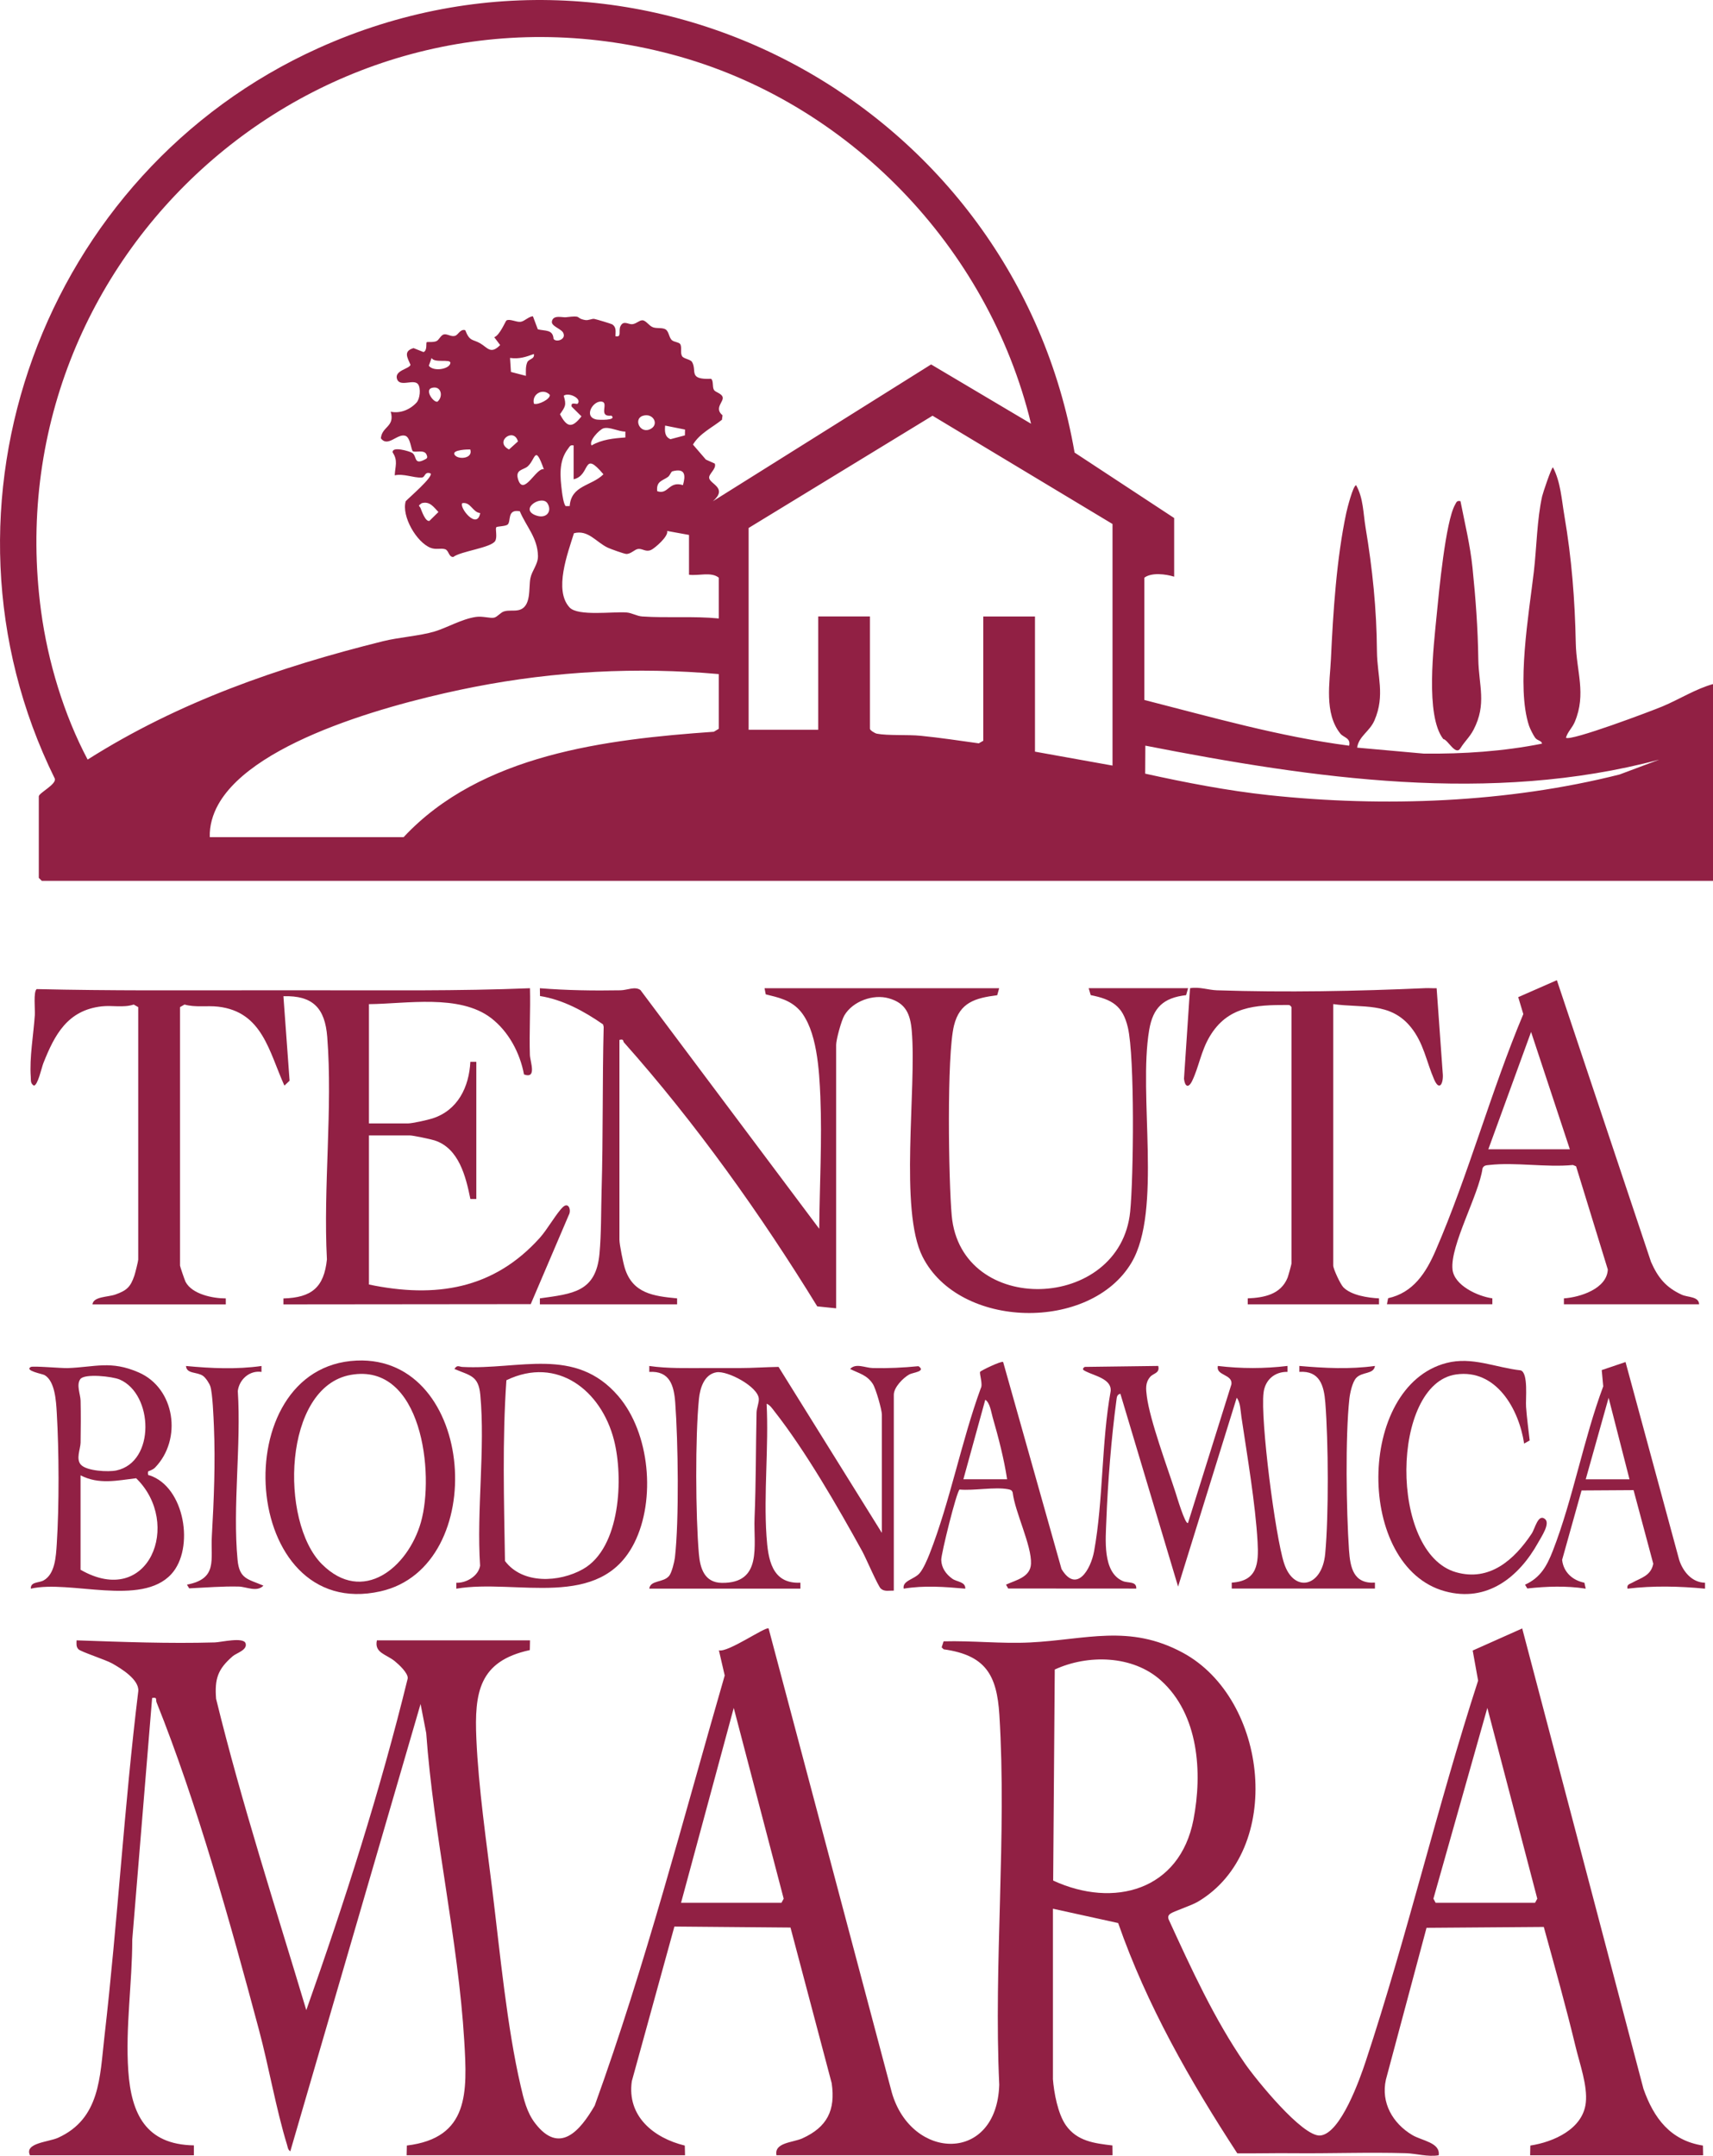 <svg viewBox="0 0 430.41 541.75" xmlns="http://www.w3.org/2000/svg" data-name="Layer 2" id="Layer_2">
  <defs>
    <style>
      .cls-1 {
        fill: #912044;
      }
    </style>
  </defs>
  <g data-name="Layer 1" id="Layer_1-2">
    <g>
      <path d="M295.02,144.92c-2.07-.65-5.67-1.12-7.49.25v30.73c17.01,4.34,33.98,9.22,51.46,11.49.46-1.95-1.43-2.05-2.21-3.03-4.13-5.17-2.64-12.89-2.37-18.76.55-11.88,1.42-25.27,3.86-36.74.21-.99,1.71-6.91,2.47-6.92,1.84,3.25,1.77,7.04,2.37,10.61,1.75,10.49,2.78,20.48,2.86,31.12.05,6.24,2.1,11.01-.61,17.34-1.22,2.84-3.93,3.96-4.37,6.87l16.74,1.5c9.95.11,19.97-.56,29.72-2.5-.1-.81-1.12-.67-1.74-1.5-.45-.61-1.27-2.25-1.52-2.98-3.26-9.82-.01-28.34,1.21-38.78.7-6.03.78-13.09,2.08-18.91.17-.77,2.33-7.26,2.72-7.26,1.93,3.68,2.17,8.08,2.86,12.12,1.85,10.79,2.65,21.21,2.87,32.06.14,7.04,2.7,12.71-.24,19.75-.67,1.61-1.79,2.47-2.23,4.01,1.09.98,21.44-6.69,24.32-7.9,4.2-1.77,8.31-4.39,12.65-5.59v49.46H10.5l-.75-.75v-20.48c0-.86,4.49-3.02,4.02-4.46C-20.05,127.02,10.86,43.29,80.01,12.09c81.81-36.91,174.95,14.61,189.99,101.64l25.02,16.45v14.74ZM259.05,106.44c-10.77-44.44-46.05-81.04-90.32-92.78C80.94-9.63-1.73,63.92,10.32,153.59c1.71,12.7,5.73,26.02,11.7,37.29,22.91-14.52,47.94-23.2,74.16-29.73,4.08-1.02,9.2-1.32,13.02-2.46,3.13-.94,6.77-3.11,10.33-3.65,1.75-.27,3.63.41,4.65.17.79-.19,1.6-1.3,2.45-1.56,1.26-.38,2.49-.05,3.67-.33,3.32-.78,2.47-5.56,2.97-8.02.4-1.96,1.94-3.48,1.9-5.58-.09-4.59-2.92-7.34-4.56-11.24-3.31-.61-2.12,2.55-3.07,3.35-.54.45-2.63.42-2.83.66-.33.39.32,2.43-.29,3.46-1.03,1.71-8.62,2.56-10.52,4.01-1.17.08-1.1-1.63-2.05-1.94-1.06-.35-2.29.18-3.65-.35-3.52-1.37-7.35-7.93-6.26-11.71.8-.88,7.05-6.2,6.23-7-1.59-.53-1.25,1-2.23,1.05-2.04.1-4.52-1.05-6.76-.56.1-2.26.86-3.67-.51-5.74-.26-1.67,4.23-.31,4.88.09,1.24.76.38,3.07,2.99,1.78.7-.35,1.03-.43.62-1.37-.57-1.31-2.83-.42-3.43-.82-.43-.28-.58-3.47-1.9-3.88-2.01-.63-4.39,3-6.13.64.25-3.01,3.58-2.86,2.47-6.69,2.37.51,4.84-.51,6.47-2.27.91-.98,1.13-3.61.42-4.61-1.08-1.51-4.71.91-5.34-1.46-.54-2.07,3.19-2.44,3.42-3.45-.79-1.83-1.85-3.43.77-4.19l2.5.99c1.01-.38.59-2.28.79-2.47.15-.14,1.65.09,2.47-.28.64-.29,1.08-1.5,1.85-1.68.84-.2,1.8.64,2.8.36.83-.23,1.31-1.8,2.58-1.43,1.12,2.91,1.86,2.22,3.73,3.29s2.64,2.91,5.04.45l-1.49-1.98c1.34-.38,2.84-4.04,3.06-4.19.79-.51,2.53.47,3.57.33.99-.13,2-1.32,3.09-1.4l1.23,3.28c1.85.48,3.8-.03,3.96,2.42.66.93,3.1.16,2.49-1.37-.31-1.14-3.12-1.76-2.91-3.01.3-1.77,2.66-.96,3.54-1.07,4.3-.54,2.18.21,4.79.7.88.16,1.73-.39,2.32-.28s4.31,1.23,4.53,1.38c1.07.74.8,1.78.79,2.97,1.66.37.7-1.34,1.25-2.5.75-1.59,1.97-.43,2.97-.52s1.74-.99,2.54-.98c.94.02,1.66,1.42,2.71,1.77.97.32,2.19.04,3.03.46.97.49.9,2.11,1.71,2.79.54.45,1.73.47,2.05.95.5.76-.04,2.16.47,3.03.4.69,2.12.79,2.52,1.48,1.3,2.23-1.07,4.47,4.77,4.22.67.46.27,1.98.72,2.78.35.62,1.96.87,2.2,1.85.29,1.16-2.21,2.74-.04,4.54l-.14,1.12c-2.53,2.03-5.55,3.38-7.29,6.24l3.25,3.77,2.24,1.01c.49,1.33-1.61,2.59-1.41,3.65.3,1.56,4.73,2.49.93,5.81l54.83-34.38,25.11,14.9ZM134.15,88.96c-2.07.76-3.7,1.31-6,.99l.23,3.52,3.76.98c0-1.12-.11-2.31.33-3.38.39-.94,1.92-.77,1.67-2.11ZM107.74,91.9c1.16,1.59,5.3.86,5.42-.69.08-1.1-4.05.11-4.72-1.25l-.69,1.94ZM108.46,97.49c-1.77.53.39,3.67,1.45,3.46,1.58-1.33.91-4.17-1.45-3.46ZM134.15,101.45c1,.42,4.23-1.17,3.99-2.24-1.71-1.79-4.59-.17-3.99,2.24ZM145.14,101.45c1.16-1.27-2.24-2.96-3.5-2,.72,2.4.38,2.73-.94,4.65,1.76,3.34,3.02,3.58,5.4.53l-2.46-2.44c-.33-1.33,1.27-.5,1.5-.74ZM153.63,104.45c-3.42.39-.68-3.07-2.29-3.49-2.21-.56-4.92,3.8-1.44,4.47.48.09,5.21.29,3.73-.98ZM161.46,104.51c-2.41.82-.54,4.84,2.17,3.19,2-1.22.38-4.05-2.17-3.19ZM279.53,192.38v-60.7l-45.22-27.21-46.21,28.21v50.71h17.49v-28.48h12.99v28.23c0,.37,1.21,1.13,1.76,1.24,2.72.52,7.82.2,10.98.52,4.87.48,9.77,1.23,14.61,1.9l1.13-.65v-31.23h12.99v33.97l19.48,3.5ZM172.12,107.95l-5-1c-.11,1.39-.13,2.82,1.35,3.42l3.62-.96.03-1.46ZM157.13,108.45c-1.61.06-4.02-1.28-5.51-.81-1.03.32-3.76,3.18-2.98,4.3,2.55-1.5,5.58-1.8,8.49-2v-1.49ZM130.14,110.93c-1.01-3.68-6.07.1-2.24,2.02l2.24-2.02ZM144.14,111.94c-.9-.19-.98.27-1.42.83-2.42,3.15-1.98,7.12-1.52,10.85.11.85.43,3.06.93,3.57l1.01-.02c.39-5.27,5.49-4.99,8.48-7.98-5.32-6.32-3.11.29-7.49,1.25v-8.49ZM118.16,112.95c-.52-.04-4.55.07-3.99,1.24.68,1.41,4.78,1.17,3.99-1.24ZM136.65,117.93c-2.28-6.4-2.06-2.56-4.02-.76-1.07.99-3.32.74-2.41,3.43,1.41,4.15,4.57-3.23,6.43-2.67ZM171.6,121.91c.7-2.46.61-4.33-2.62-3.48-.43.11-.59,1.02-1.16,1.43-1.37.99-2.95,1.03-2.7,3.57,2.84,1,2.85-2.64,6.47-1.52ZM137.57,126.5c-1.38-2.22-7.01,1.28-3.17,2.92,2.82,1.2,4.43-.88,3.17-2.92ZM105.96,126.46c-1.14.77-.56.59-.3,1.22.34.84,1.23,3.45,2.23,3.22l2.27-2.23c-1.22-1.27-2.16-2.77-4.2-2.22ZM120.66,128.94c-1.94-.21-2.37-2.86-4.49-2.5-.94.94,3.68,6.89,4.49,2.5ZM173.12,134.43l-5.49-1c.39,1.34-3.11,4.34-4.02,4.76-1.32.61-2.14-.34-3.21-.25-.94.08-1.8,1.27-3.02,1.27-.51,0-4.03-1.27-4.69-1.59-2.95-1.41-4.89-4.55-8.48-3.62-1.54,4.97-5.13,14.35-1.08,18.67,2.09,2.23,10.83,1,14.25,1.24,1.41.1,2.58.91,3.99,1.01,6.34.43,12.88-.13,19.24.5v-10.24c-1.88-1.56-5.13-.42-7.49-.75v-9.99ZM180.61,169.4c-20.61-1.83-41.19-.74-61.47,3.23-17.76,3.48-55.05,12.9-64.33,29.59-1.37,2.47-2.2,5.31-2.1,8.15h48.71c19.43-20.83,50.85-24.58,77.94-26.48l1.25-.75v-13.74ZM416.92,190.89c-42.42,11.3-86.81,4.76-129.14-3.51l-.04,7.04c10.12,2.23,20.68,4.29,31.07,5.4,28.86,3.09,59.98,1.92,88.12-5.19l9.99-3.74Z" class="cls-1"></path>
      <path d="M264.55,522.39c.26,3.49,1.25,8.83,3.28,11.71,2.81,3.99,7.17,4.52,11.68,5.05l.03,2.47h-84.44c-.64-3.23,4.14-3.18,6.5-4.25,6.22-2.83,8.37-7.05,7.37-13.87l-10.35-39.11-29.17-.25-10.7,38.86c-1.27,8.81,5.5,14.28,13.31,16.18l.06,2.44h-69.95s.05-2.45.05-2.45c15.69-1.89,15.2-13.4,14.43-26.27-1.51-25.3-7.73-51.92-9.56-77.38l-1.42-7.31-32.73,112.41c-.64-.41-.63-1.04-.83-1.67-2.77-9.03-4.56-19.58-7.06-28.91-7.05-26.36-15.59-57.05-25.71-82.23-.3-.76.29-1.35-1.12-1.1l-4.99,60.71c0,10.89-1.75,22.1-1,32.96s4.43,18.55,16.48,18.75v2.5s-41.18,0-41.18,0c-1.46-3.13,4.64-3.31,7.06-4.41,10.6-4.82,10.48-15.28,11.64-25.33,3.33-28.91,4.98-58.06,8.52-86.95.19-2.88-4.23-5.6-6.57-6.92-1.66-.93-7.8-2.91-8.45-3.54s-.51-1.45-.49-2.26c11.51.4,23.17.85,34.75.52,1.51-.04,7.21-1.44,7.72.24s-2.31,2.42-3.24,3.23c-3.75,3.25-4.56,5.65-4.18,10.68,6.45,26.36,14.89,52.27,22.67,78.26,9.69-27.38,18.57-55.13,25.49-83.39.07-1.35-2.2-3.44-3.25-4.3-2.1-1.74-5.21-2.07-4.5-5.24h38.47s-.05,2.45-.05,2.45c-12.78,2.77-13.94,10.64-13.43,22.28.54,12.43,2.54,25.98,4.06,38.41,1.88,15.35,3.63,34.03,7.08,48.88.76,3.28,1.53,6.62,3.64,9.35,6.14,7.98,11.28,1.88,14.95-4.44,12.76-35.29,22.25-72.08,32.67-108.1l-1.46-6.32c2.26.63,11.73-6.05,12.49-5.5l30.97,116.67c4.95,17.11,26.37,17.79,26.98-2.01-1.42-30.47,1.92-62.68.03-92.95-.63-10.08-3.5-15-14-16.47l-.5-.49.48-1.51c7.24-.2,14.51.64,21.76.28,13.97-.69,24.88-4.7,38.35,2.58,21.53,11.63,25.56,49.64,3.81,62.56-1.73,1.03-6.19,2.44-6.96,3.04-.51.4-.62.77-.42,1.39,5.62,12.26,11.52,25.17,19.21,36.29,2.59,3.75,14.42,18.46,18.91,18.04,5.14-.49,10-14.37,11.4-18.61,10.43-31.52,18-64.1,28.25-95.7l-1.36-7.56,12.44-5.55,30.46,115.68c2.59,7.36,6.76,12.99,14.95,14.27l.05,2.45h-43.47s.05-2.45.05-2.45c5.83-.9,13.23-4.14,13.94-10.79.46-4.27-1.52-9.72-2.54-13.95-2.43-10.11-5.26-20.19-8.02-30.2l-29.46.22-10.21,38.16c-1.29,5.8,1.73,10.99,6.62,13.91,2.44,1.46,7.1,1.88,6.65,5.09-2.77.46-5.65-.44-8.22-.52-9.49-.28-19.05.1-28.48,0-4.63-.05-9.28.08-13.91.03-11.86-18.19-22.75-37.26-29.93-57.87l-16.39-3.6v42.72ZM264.63,472.59c15.24,7.03,31.81,2.46,35.24-15.31,2.29-11.85,1.33-26.44-8.18-34.99-7.08-6.37-18.38-6.57-26.67-2.74l-.4,53.04ZM171.12,478.17h25.23l.56-1.03-12.55-47.94-13.24,48.97ZM360.72,478.17h24.98l.56-1.03-12.55-47.94-13.55,47.94.56,1.03Z" class="cls-1"></path>
      <path d="M135.65,327.78v-1.5c8.29-1.17,14.1-1.58,14.98-11.25.47-5.09.38-10.84.53-15.96.4-13.65.17-27.35.52-41.01l-.15-.63c-4.73-3.29-10.09-6.22-15.85-7.13l-.03-1.96c6.73.54,13.49.64,20.26.52,1.73-.03,3.64-1.06,5.01-.06l44.92,59.99c.09-11.01.74-22.23.28-33.25-.27-6.36-.81-16.89-5.26-21.72-2.33-2.53-5.25-3.15-8.46-3.94l-.3-1.54h58.95s-.49,1.76-.49,1.76c-5.49.7-9.42,1.78-10.86,7.62-1.85,7.48-1.36,39.03-.57,47.76,2.31,25.45,42.33,24.1,44.84-1,.85-8.51,1.18-38.76-.58-46.27-1.29-5.49-3.98-7.06-9.34-8.14l-.51-1.74h24.98s-.5,1.75-.5,1.75c-5.68.65-8.31,3.11-9.27,8.72-2.8,16.36,3.3,45.41-4.45,58.5-10.32,17.42-43.27,16.8-52.5-1.49-5.9-11.7-1.46-42.16-2.71-56.75-.36-4.21-1.49-6.99-5.79-8.19-3.91-1.1-9.02.72-11.14,4.29-.75,1.26-2.07,6.08-2.07,7.42v66.2l-4.75-.49c-14.18-23.1-30.54-46.06-48.56-66.32-.3-.33.04-.95-1.14-.64v50.21c0,1.22.93,5.79,1.35,7.14,1.98,6.37,7.24,7.04,13.14,7.6v1.5h-34.48Z" class="cls-1"></path>
      <path d="M34.73,253.09l-1.13-.65c-2.63.86-5.39.15-8.06.46-8.57.98-11.81,7.1-14.66,14.31-.42,1.07-1.39,5.6-2.38,5.61-.91-.6-.7-1.32-.77-2.22-.36-4.74.7-10.68,1.02-15.52.09-1.38-.4-5.91.47-6.52,18.31.44,36.85.3,55.26.3,4.75,0,9.71,0,14.45,0,18.09-.02,36.21.22,54.23-.52.15,5.57-.2,11.19-.02,16.76.05,1.68,1.84,6.11-1.48,4.91-1.01-5.42-3.86-10.78-8.25-14.16-7.96-6.11-21.34-3.58-30.71-3.51v29.98h9.74c1.15,0,4.95-.85,6.23-1.26,6.37-2.05,9.19-7.89,9.51-14.23h1.5v34.48h-1.49c-1.14-5.61-2.86-12.75-9.01-14.73-1-.32-5.41-1.25-6.24-1.25h-10.24v37.47c16.71,3.49,31.31,1.22,42.95-11.75,1.83-2.03,4.21-6.23,5.78-7.71,1.47-1.38,2.16.83,1.49,1.98l-9.57,22.41-62.14.06v-1.49c7.06-.2,10.2-2.74,10.93-9.81-.96-18.14,1.49-37.97.08-55.91-.56-7.19-3.56-10.45-11.01-10.23l1.55,21.23-1.3,1.24c-3.88-8.56-5.51-18.53-16.62-19.84-2.83-.33-5.69.25-8.48-.54l-1.13.65v64.95c0,.22,1.17,3.66,1.4,4.1,1.64,3.1,6.83,4.16,10.1,4.15v1.5H23.24c.19-2,3.89-1.81,5.76-2.48,2.82-1.01,3.78-1.85,4.76-4.74.21-.61.97-3.65.97-4.03v-63.45Z" class="cls-1"></path>
      <path d="M252.05,342.27l14.67,52.03c3.73,6.17,7.32.21,8.18-4.46,2.34-12.85,1.82-27.34,4.18-40.34.18-2.97-4.07-3.77-6.19-4.84-.68-.35-1.17-.55-.36-1.16l18.49-.24c.46,1.84-1.21,1.81-2.01,2.73-1.28,1.49-1.09,3.04-.86,4.88.76,6.02,5.19,17.94,7.23,24.24.23.72,2.43,8.15,3.12,7.61l10.91-34.86c.33-2.56-3.97-2.13-3.41-4.6,5.82.7,11.68.7,17.49,0v1.49c-3.23-.06-5.62,2.02-6.01,5.24-.82,6.82,2.94,35.99,5.15,42.84,2.43,7.54,9.55,6.1,10.34-2.37.91-9.74.8-28.14.03-37.98-.34-4.3-1.4-8.07-6.52-7.73v-1.49c6.31.55,12.69.88,18.99,0-.3,2.17-3.21,1.39-4.71,3.02-.98,1.06-1.56,3.82-1.72,5.28-1.04,9.62-.76,28.07-.09,37.93.31,4.44,1.11,8.56,6.52,8.22v1.49s-35.98,0-35.98,0v-1.49c6.44-.39,6.8-4.75,6.49-10.24-.54-9.59-2.62-21.72-4.06-31.41-.23-1.53-.23-3.62-1.18-4.81l-14.73,47.46-14.5-48.46c-.94.2-.9.99-1.01,1.74-1.24,9.16-2.17,20.72-2.51,29.97-.18,4.84-1.03,13.15,4.15,15.37,1.27.54,3.47-.02,3.36,1.88l-32.18-.02-.55-.97c2.46-1.15,6.13-1.83,6.28-5.25.2-4.58-4.03-12.99-4.6-17.9-.2-.62-.58-.72-1.16-.83-3.35-.63-8.61.41-12.18.08-.77.49-4.65,16.24-4.61,17.67.05,2.02,1.2,3.61,2.79,4.75,1.13.81,3.33.72,3.25,2.49-5.17-.46-10.31-.86-15.48,0-.38-2.03,2.65-2.31,4-3.88.94-1.1,1.95-3.45,2.5-4.85,5.13-13.07,8-28.3,12.86-41.6.61-.97-.39-3.75-.15-4.16.19-.32,5.37-2.81,5.76-2.47ZM253.05,371.75c-.77-5.11-2.19-10.58-3.64-15.6-.39-1.37-.68-3.66-1.85-4.39l-5.5,19.98h10.99Z" class="cls-1"></path>
      <path d="M348.48,327.78l.3-1.54c6.32-1.39,9.52-6.4,11.93-11.96,8.25-19.02,13.96-40.22,22.04-59.44l-1.28-4.26,9.71-4.26,23.66,70.8c1.74,3.96,3.75,6.42,7.74,8.25,1.46.67,4.3.4,4.34,2.4h-33.97s0-1.49,0-1.49c4.03-.27,10.82-2.41,11.03-7.26l-7.97-25.93-.79-.33c-6.66.65-14.53-.74-21.03,0-.72.08-1.32.05-1.68.81-.89,6.61-8.2,19.43-7.55,25.45.44,4.04,6.36,6.74,10.01,7.25v1.49h-26.48ZM394.44,288.81l-9.74-29.48-10.74,29.48h20.48Z" class="cls-1"></path>
      <path d="M324.5,253.09c-.37-.51-.44-.54-1.02-.54-8.19-.02-15.06.37-19.55,7.95-2.17,3.66-2.71,7.66-4.38,11.11-.95,1.97-1.82,1.47-2.06-.51l1.52-22.76c2.29-.42,4.6.45,6.73.52,17.34.57,35.18.23,52.46-.54.92-.04,1.86.06,2.77.02l1.52,21.22c.29,2.43-.73,4.99-2.17,1.66-1.93-4.45-2.6-9.13-5.86-13.13-5.19-6.37-12.21-4.73-19.47-5.76v65.7c0,.85,1.81,4.72,2.54,5.46,1.99,2.04,6.21,2.65,8.96,2.79v1.5h-32.98v-1.5c4.15-.18,8.32-.99,10.02-5.22.16-.41.97-3.34.97-3.52v-64.45Z" class="cls-1"></path>
      <path d="M221.58,385.24v-29.73c0-1.26-1.51-6.53-2.27-7.72-1.48-2.3-3.47-2.64-5.71-3.77,1.46-1.56,3.77-.27,5.71-.23,3.84.09,7.64-.09,11.46-.47,2,1.35-1.43,1.58-2.31,2.08-1.59.9-3.88,3.25-3.88,5.11v49.21c-1.12-.04-2.34.32-3.25-.49-.73-.64-3.76-7.71-4.65-9.34-6.18-11.21-14.3-25.32-22.15-35.3-.53-.67-1.07-1.53-1.91-1.83.56,10.86-.76,22.47-.03,33.25.39,5.75,1.27,12.06,8.52,11.72v1.49s-37.97,0-37.97,0c.29-2.21,3.58-1.43,5.01-3.23.63-.79,1.3-3.49,1.43-4.57,1.08-9.46.8-29.21.08-38.94-.32-4.33-1.39-8.04-6.52-7.72v-1.49c4.72.68,9.49.51,14.26.52,2.78,0,5.66,0,8.45,0,3.28,0,6.51-.24,9.77-.29l25.97,41.73ZM179.99,344.86c-3.06.53-4.1,3.98-4.37,6.66-.96,9.52-.85,29.36-.02,38.98.32,3.71,1.45,7.21,5.76,7.27,10.31.14,7.94-9.41,8.23-16.3.37-8.82.31-17.62.5-26.48.03-1.2.63-2.39.57-3.48-.17-3.02-7.85-7.13-10.66-6.65Z" class="cls-1"></path>
      <path d="M89.6,341.91c30-1.33,33.61,51.8,6,57.99-35.33,7.92-39.36-56.51-6-57.99ZM80.87,393.06c10.29,10.3,21.64.83,24.88-10.49,3.5-12.25.24-40.21-17.59-37.07-17.07,3-17.93,36.91-7.29,47.56Z" class="cls-1"></path>
      <path d="M37.23,369.76c-.07.09-.21,1.13.34.99,8.9,2.93,11.35,18.4,5.48,24.82-7.56,8.25-25.47,1.4-35.3,3.66-.11-1.77,2.02-1.42,3.18-2.06,2.93-1.6,3.13-6.1,3.33-9.16.62-9.6.57-23.39,0-33.02-.17-2.83-.42-7.89-3.06-9.43-.49-.29-5.12-1.1-3.47-2.04.55-.31,7.63.33,9.27.28,6.89-.24,10.82-1.98,17.85,1.09,9.16,3.99,10.97,16.81,4.12,23.9-.64.66-1.7.9-1.76.98ZM20.37,368.12c1.45,1.54,6.84,1.84,8.89,1.4,9.84-2.12,9.29-19.19.81-22.85-1.81-.78-8.84-1.56-9.89-.1s.03,3.8.07,5.42c.08,3.49.05,7.04,0,10.53-.03,1.66-1.26,4.14.11,5.6ZM20.24,370.75v23.73c17.15,9.83,25.61-11.66,13.97-23-4.83.57-9.36,1.65-13.97-.73Z" class="cls-1"></path>
      <path d="M114.66,399.23v-1.49c2.5.12,5.56-1.7,5.97-4.28-.92-13.8,1.32-29.38.05-42.96-.46-4.85-2.59-4.8-6.5-6.48.72-1.13,1.13-.56,1.99-.51,14.25.77,28.36-5.27,39.17,7.31,7.97,9.28,9.47,26.09,4.04,36.91-8.62,17.16-29.64,8.95-44.71,11.5ZM127.24,346.85c-1.05,15.06-.6,30.3-.36,45.42,4.4,5.9,13.66,5.41,19.6,2.05,9.47-5.36,10.2-23.05,7.79-32.44-3.2-12.48-14.26-21.19-27.03-15.03Z" class="cls-1"></path>
      <path d="M382.95,362.75c-1.29-8.62-7-18.81-17.11-17.35-16.35,2.35-16.91,44.86,0,49.7,8.47,2.42,14.67-3.17,19.01-9.7.85-1.27,1.61-5.09,3.35-3.67,1.36,1.11-.86,4.37-1.68,5.85-4.89,8.82-12.9,15.18-23.46,12.3-22.44-6.12-22.29-51.47.37-57.36,6.46-1.68,12.29,1.15,18.67,1.85,1.96.67,1.19,7.24,1.34,9.16.2,2.78.59,5.68.91,8.45l-1.42.8Z" class="cls-1"></path>
      <path d="M408.43,342.27l13.48,49.72c.93,2.89,3.18,5.7,6.5,5.75v1.49c-6.48-.62-13.01-.78-19.48,0-.22-1.1.54-1.13,1.22-1.52,2.13-1.19,4.68-1.7,5.25-4.75l-4.95-18.49-13.07.08-4.88,17.44c.33,3.09,2.64,5.17,5.59,5.74l.34,1.5c-4.87-.76-9.79-.58-14.68-.05l-.57-.95c3.88-1.75,5.5-4.71,6.98-8.51,5.08-13.05,7.72-28.1,12.67-41.33l-.38-4.09,5.97-2.02ZM409.43,371.75l-5.25-20.49-5.75,20.49h10.99Z" class="cls-1"></path>
      <path d="M366.96,125.94c1.09,5.57,2.44,11.04,3.02,16.71.81,7.93,1.34,15.1,1.46,23.02.1,6.6,2.19,11.24-1.21,17.74-.96,1.83-2.21,2.89-3.27,4.61-1.23,2.02-3.16-2.15-4.32-2.3-4.58-5.87-2.4-23.44-1.67-31.05.56-5.78,2.24-23.64,4.63-27.84.37-.65.42-1.08,1.36-.89Z" class="cls-1"></path>
      <path d="M65.7,343.27v1.49c-2.98-.44-5.58,1.87-5.95,4.79.88,13.62-1.33,29.03-.06,42.44.46,4.85,2.59,4.8,6.5,6.48-1.67,1.71-4.25.28-6.21.23-4.18-.1-8.28.26-12.44.45l-.57-.93c7.83-1.49,5.91-6.21,6.26-12.23.52-9.04.9-18.4.52-27.51-.1-2.3-.33-8.32-.9-10.09-.26-.79-1.17-2.16-1.85-2.64-1.49-1.05-4.15-.44-4.26-2.48,6.28.6,12.72.89,18.98,0Z" class="cls-1"></path>
    </g>
  </g>
</svg>